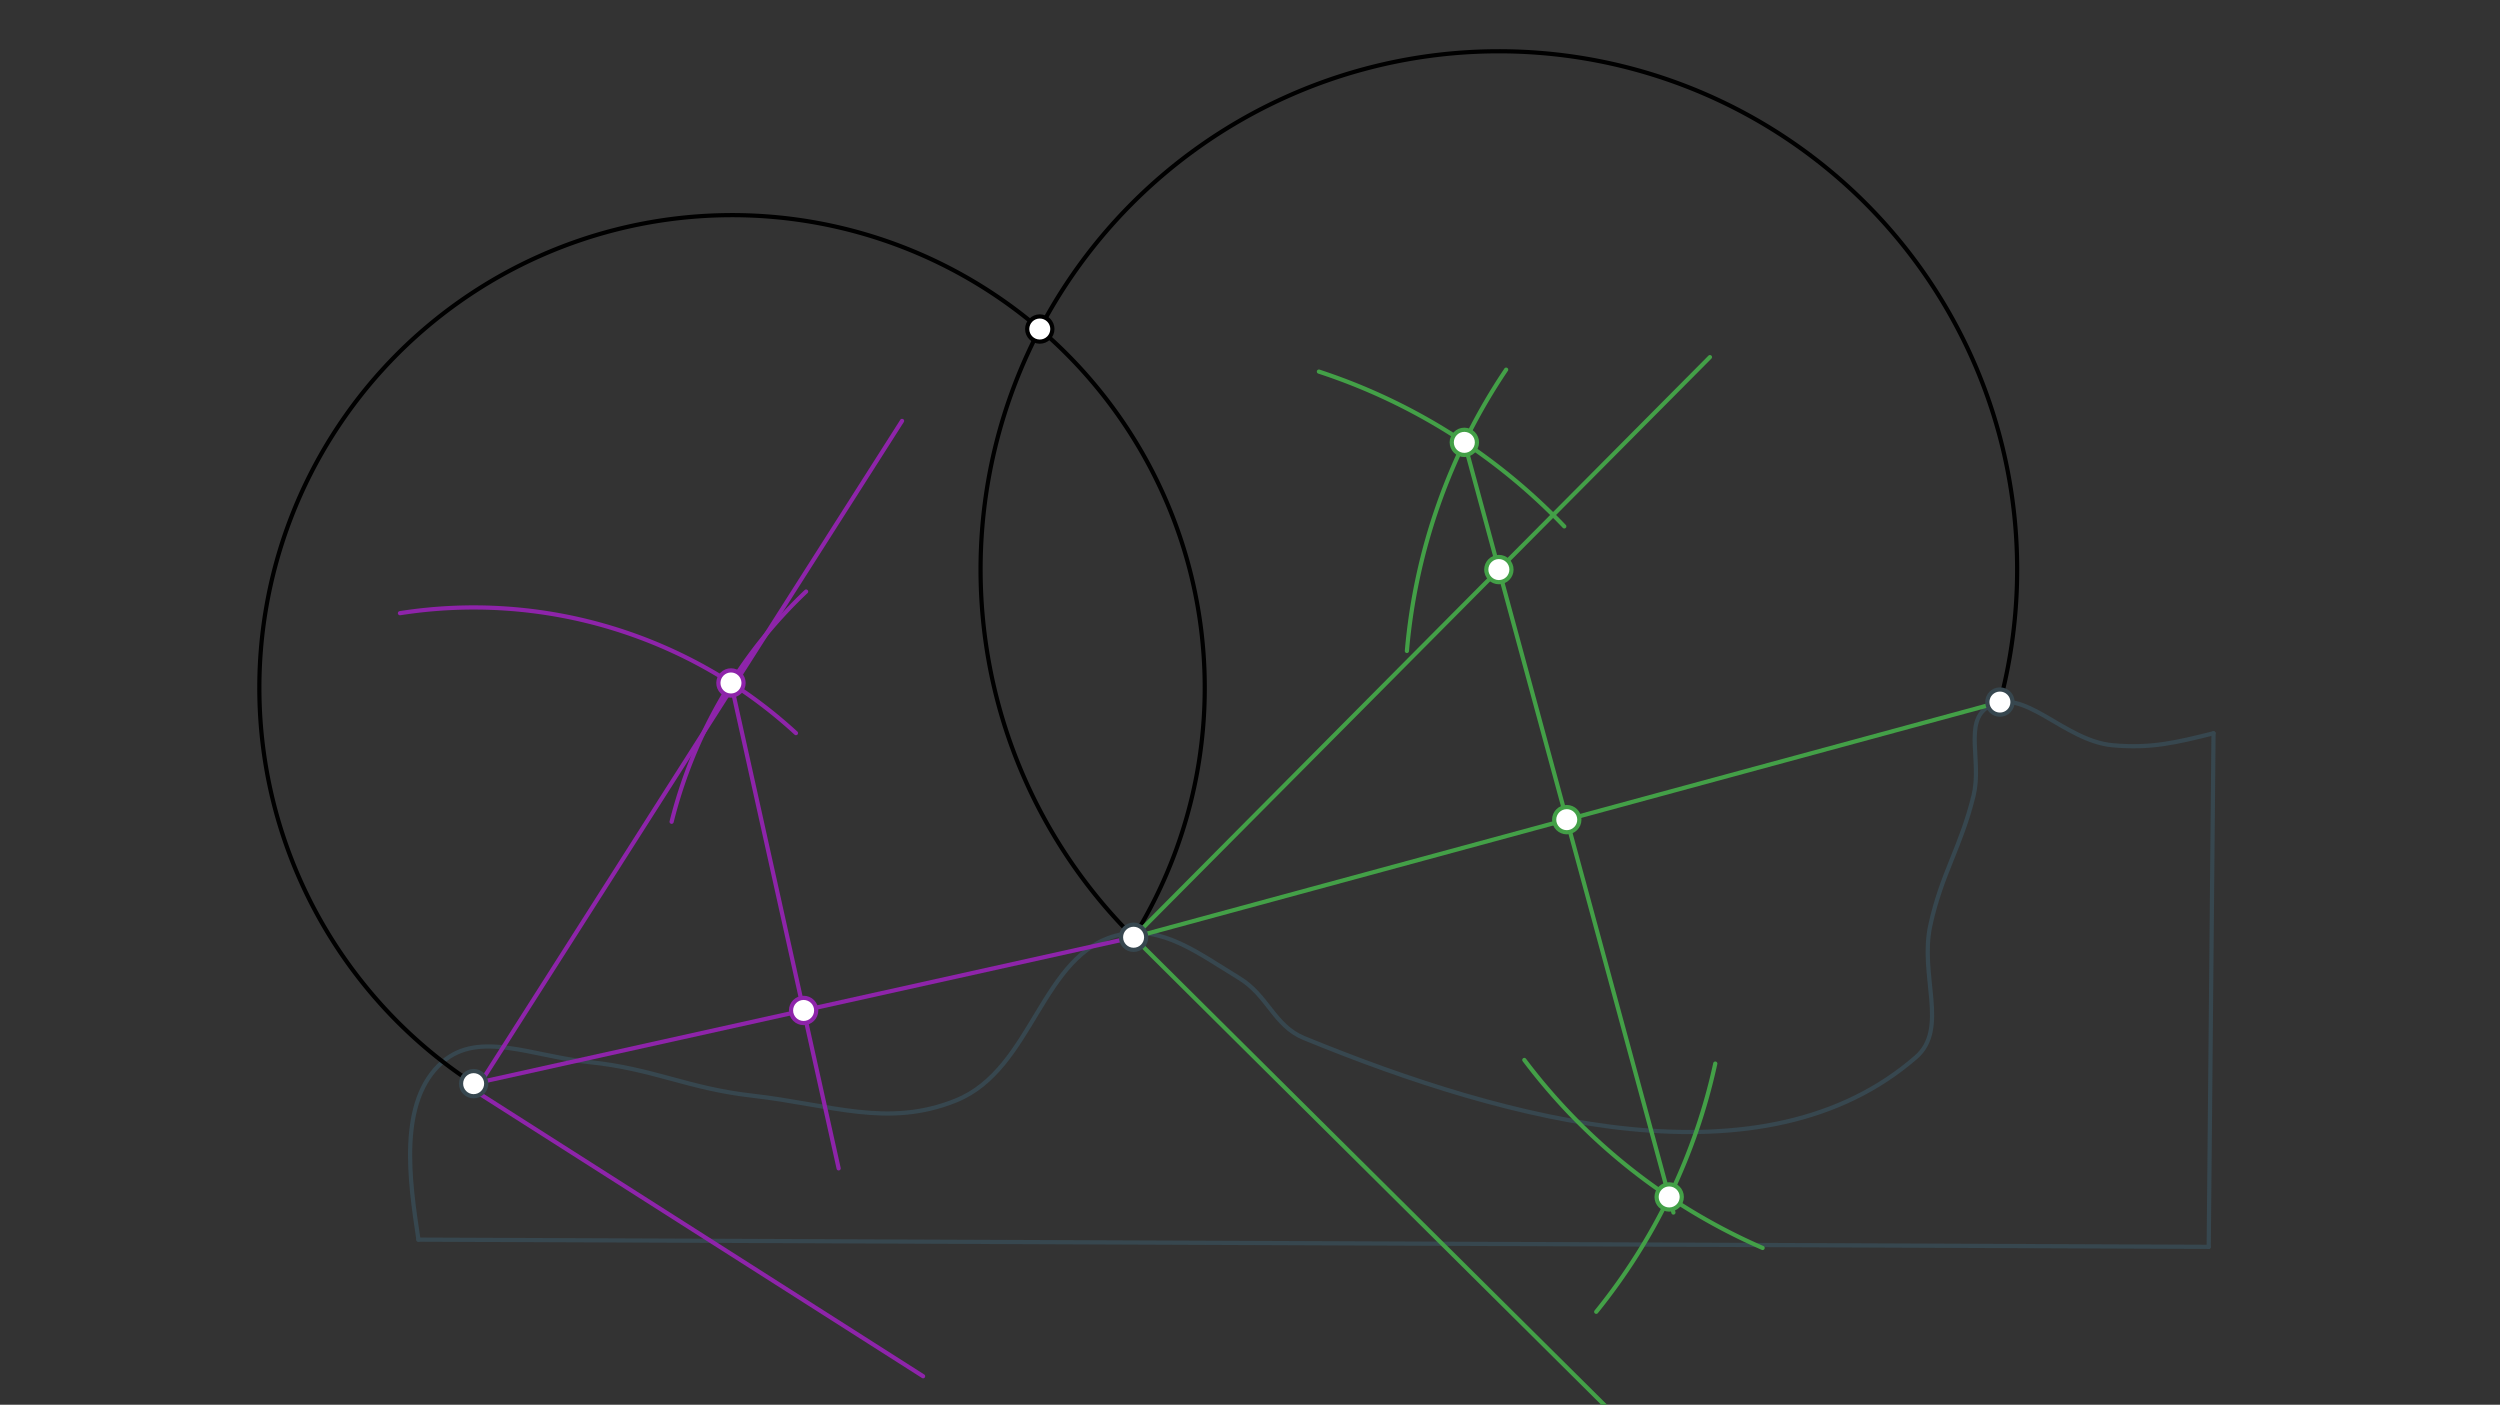 <svg xmlns="http://www.w3.org/2000/svg" class="svg--1it" height="100%" preserveAspectRatio="xMidYMid meet" viewBox="0 0 595.276 334.488" width="100%"><rect x="0" y="0" width="595.276" height="334.488" fill="#333333" stroke="none"/><defs><marker id="marker-arrow" markerHeight="16" markerUnits="userSpaceOnUse" markerWidth="24" orient="auto-start-reverse" refX="24" refY="4" viewBox="0 0 24 8"><path d="M 0 0 L 24 4 L 0 8 z" stroke="inherit"></path></marker></defs><g class="aux-layer--1FB"></g><g class="main-layer--3Vd"><g class="element--2qn"><line stroke="#37474F" stroke-dasharray="none" stroke-linecap="round" stroke-width="1" x1="99.634" x2="525.92" y1="295.17" y2="296.884"></line></g><g class="element--2qn"><line stroke="#37474F" stroke-dasharray="none" stroke-linecap="round" stroke-width="1" x1="525.92" x2="527.062" y1="296.884" y2="174.598"></line></g><g class="element--2qn"><path d="M 99.634 295.17 C 97.542 281.184, 94.7 262.19, 105.348 252.884 C 114.047 245.282, 126.67 251.505, 140.205 252.884 C 155.61 254.453, 163.633 259.129, 179.062 260.884 C 197.958 263.034, 211.375 268.608, 227.634 262.027 C 246.16 254.529, 247.833 226.841, 266.491 222.598 C 276.726 220.271, 285.181 226.876, 295.062 232.884 C 301.905 237.044, 303.374 244.251, 310.491 247.17 C 359.837 267.405, 420.035 283.171, 456.205 251.741 C 464.049 244.925, 457.002 232.353, 459.634 220.312 C 462.342 207.925, 466.871 201.846, 469.92 189.455 C 471.927 181.296, 467.554 171.911, 473.348 168.312 C 481.758 163.09, 491.294 176.393, 503.062 177.455 C 512.212 178.281, 518.146 176.809, 527.062 174.598" fill="none" stroke="#37474F" stroke-linecap="round" stroke-width="1"></path></g><g class="element--2qn"><line stroke="#8E24AA" stroke-dasharray="none" stroke-linecap="round" stroke-width="1" x1="112.777" x2="269.92" y1="258.027" y2="223.17"></line></g><g class="element--2qn"><path d="M 95.238 146.006 A 113.386 113.386 0 0 1 189.521 174.56" fill="none" stroke="#8E24AA" stroke-dasharray="none" stroke-linecap="round" stroke-width="1"></path></g><g class="element--2qn"><path d="M 191.939 140.857 A 113.386 113.386 0 0 0 159.919 195.67" fill="none" stroke="#8E24AA" stroke-dasharray="none" stroke-linecap="round" stroke-width="1"></path></g><g class="element--2qn"><line stroke="#8E24AA" stroke-dasharray="none" stroke-linecap="round" stroke-width="1" x1="174.052" x2="199.689" y1="162.624" y2="278.202"></line></g><g class="element--2qn"><line stroke="#8E24AA" stroke-dasharray="none" stroke-linecap="round" stroke-width="1" x1="112.205" x2="219.796" y1="259.17" y2="327.694"></line></g><g class="element--2qn"><line stroke="#8E24AA" stroke-dasharray="none" stroke-linecap="round" stroke-width="1" x1="113.92" x2="214.789" y1="258.598" y2="100.224"></line></g><g class="element--2qn"><path d="M 269.92 223.17 A 112.554 112.554 0 1 0 113.585 258.549" fill="none" stroke="#000000" stroke-dasharray="none" stroke-linecap="round" stroke-width="1"></path></g><g class="element--2qn"><line stroke="#43A047" stroke-dasharray="none" stroke-linecap="round" stroke-width="1" x1="269.92" x2="476.205" y1="223.17" y2="167.17"></line></g><g class="element--2qn"><path d="M 408.422 253.254 A 141.732 141.732 0 0 1 380.08 312.347" fill="none" stroke="#43A047" stroke-dasharray="none" stroke-linecap="round" stroke-width="1"></path></g><g class="element--2qn"><path d="M 358.631 88.022 A 141.732 141.732 0 0 0 334.997 154.996" fill="none" stroke="#43A047" stroke-dasharray="none" stroke-linecap="round" stroke-width="1"></path></g><g class="element--2qn"><path d="M 419.693 297.148 A 141.732 141.732 0 0 1 362.957 252.392" fill="none" stroke="#43A047" stroke-dasharray="none" stroke-linecap="round" stroke-width="1"></path></g><g class="element--2qn"><path d="M 314.051 88.483 A 141.732 141.732 0 0 1 372.469 125.335" fill="none" stroke="#43A047" stroke-dasharray="none" stroke-linecap="round" stroke-width="1"></path></g><g class="element--2qn"><line stroke="#43A047" stroke-dasharray="none" stroke-linecap="round" stroke-width="1" x1="348.674" x2="398.459" y1="105.332" y2="288.722"></line></g><g class="element--2qn"><line stroke="#43A047" stroke-dasharray="none" stroke-linecap="round" stroke-width="1" x1="269.92" x2="390.577" y1="223.17" y2="343.038"></line></g><g class="element--2qn"><line stroke="#43A047" stroke-dasharray="none" stroke-linecap="round" stroke-width="1" x1="269.92" x2="407.153" y1="223.17" y2="85.033"></line></g><g class="element--2qn"><path d="M 476.205 167.17 A 123.41 123.41 0 1 0 269.92 223.17" fill="none" stroke="#000000" stroke-dasharray="none" stroke-linecap="round" stroke-width="1"></path></g><g class="element--2qn"><circle cx="112.777" cy="258.027" r="3" stroke="#37474F" stroke-width="1" fill="#ffffff"></circle>}</g><g class="element--2qn"><circle cx="269.92" cy="223.17" r="3" stroke="#37474F" stroke-width="1" fill="#ffffff"></circle>}</g><g class="element--2qn"><circle cx="476.205" cy="167.17" r="3" stroke="#37474F" stroke-width="1" fill="#ffffff"></circle>}</g><g class="element--2qn"><circle cx="174.052" cy="162.624" r="3" stroke="#8E24AA" stroke-width="1" fill="#ffffff"></circle>}</g><g class="element--2qn"><circle cx="191.348" cy="240.598" r="3" stroke="#8E24AA" stroke-width="1" fill="#ffffff"></circle>}</g><g class="element--2qn"><circle cx="348.674" cy="105.332" r="3" stroke="#43A047" stroke-width="1" fill="#ffffff"></circle>}</g><g class="element--2qn"><circle cx="397.451" cy="285.007" r="3" stroke="#43A047" stroke-width="1" fill="#ffffff"></circle>}</g><g class="element--2qn"><circle cx="373.062" cy="195.17" r="3" stroke="#43A047" stroke-width="1" fill="#ffffff"></circle>}</g><g class="element--2qn"><circle cx="356.897" cy="135.62" r="3" stroke="#43A047" stroke-width="1" fill="#ffffff"></circle>}</g><g class="element--2qn"><circle cx="247.583" cy="78.345" r="3" stroke="#000000" stroke-width="1" fill="#ffffff"></circle>}</g></g><g class="snaps-layer--2PT"></g><g class="temp-layer--rAP"></g></svg>